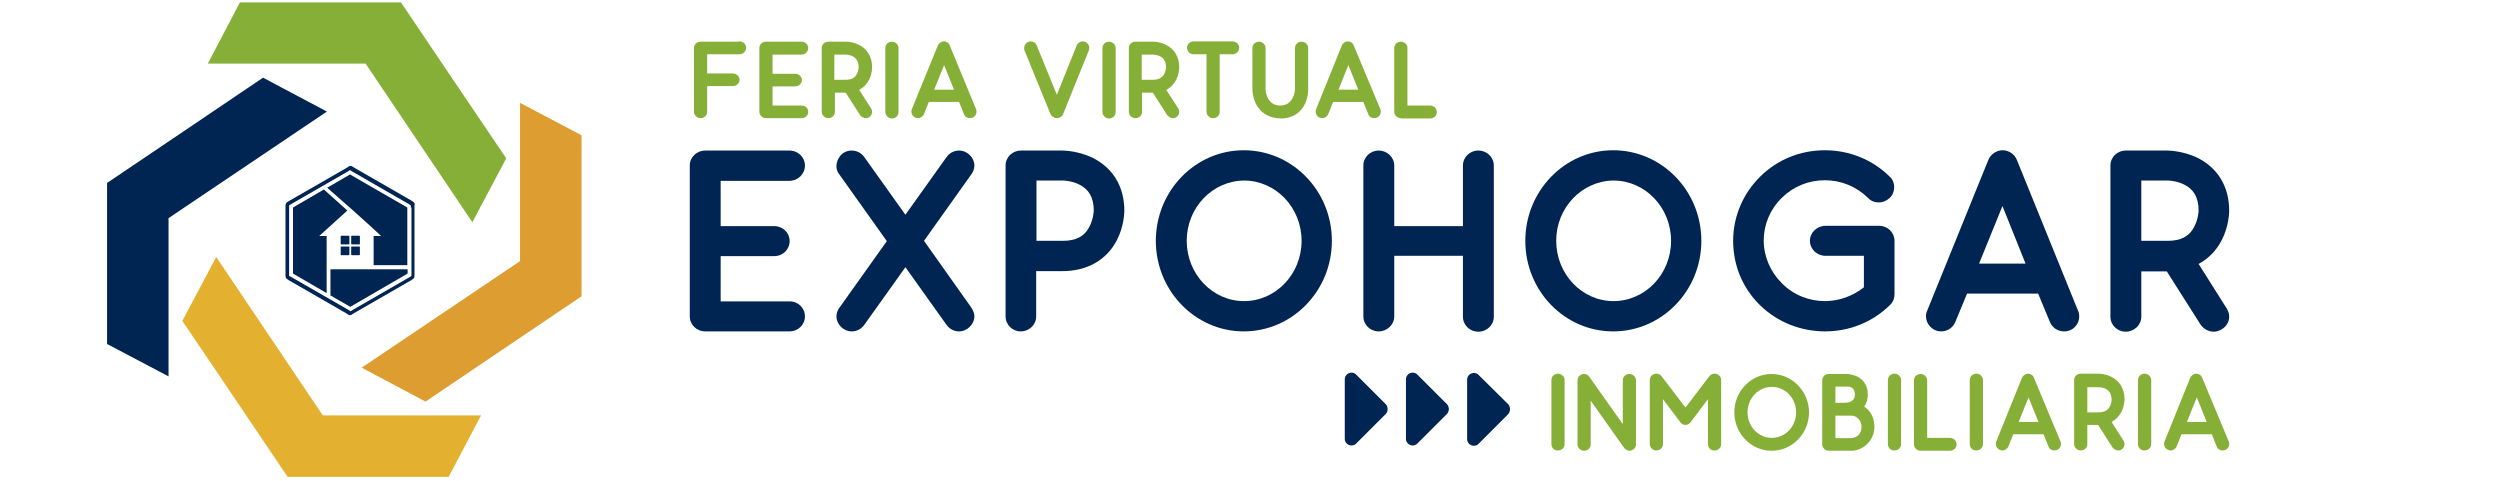 <?xml version="1.0" encoding="utf-8"?>
<!-- Generator: Adobe Illustrator 22.1.0, SVG Export Plug-In . SVG Version: 6.00 Build 0)  -->
<svg version="1.1" id="Layer_1" xmlns="http://www.w3.org/2000/svg" xmlns:xlink="http://www.w3.org/1999/xlink" x="0px" y="0px"
	 viewBox="0 0 833.6 160.5" style="enable-background:new 0 0 833.6 160.5;" xml:space="preserve">
<style type="text/css">
	.st0{fill:#86AF37;}
	.st1{fill:#DD9D30;}
	.st2{fill:#E4B02F;}
	.st3{fill:#002553;}
	.st4{opacity:0.2;}
</style>
<g>
	<g>
		<g>
			<g>
				<path class="st0" d="M121.9,21.2c6.6,9.8,24.4,36.3,35.6,52.9l11.3-21.3c-0.8-1.1-35.1-52-35.1-52H80L69.3,21.2H121.9z"/>
			</g>
			<g>
				<path class="st1" d="M173.5,87c-9.8,6.6-36.3,24.4-52.9,35.6l21.3,11.3c1.1-0.8,52-35.1,52-35.1V45.1l-20.5-10.8V87z"/>
			</g>
			<g>
				<g>
					<path class="st2" d="M107.7,138.6c-6.6-9.8-24.4-36.3-35.6-52.9l-11.3,21.3c0.8,1.1,35.1,52,35.1,52h53.7l10.8-20.5H107.7z"/>
				</g>
			</g>
			<g>
				<path class="st3" d="M56.1,72.8c9.8-6.6,36.3-24.4,52.9-35.6L87.7,25.9c-1.1,0.8-52,35.1-52,35.1v53.7l20.5,10.8V72.8z"/>
			</g>
			<g>
				<g>
					<g>
						<polygon class="st3" points="108.9,89.8 108.9,88.5 108.9,84.4 108.9,78.7 106.4,78.7 115.8,70.2 108,63.2 97.7,69.2 
							97.7,91.2 108.9,97.7 						"/>
						<path class="st3" d="M117.2,69.7C117.2,69.8,117.2,69.8,117.2,69.7l4.9,4.4l3.4,3.1l0,0l1.6,1.5h-2.5v9.7h11.2V69.2l-19.1-11
							l-7.6,4.4L117.2,69.7z"/>
						<polygon class="st3" points="110.2,89.8 110.2,98.5 116.8,102.3 135.9,91.2 135.9,89.8 						"/>
					</g>
					<path class="st3" d="M137.8,67.3l-0.6-0.4l-19.1-11l-0.6-0.4c-0.2-0.1-0.4-0.2-0.6-0.2c-0.2,0-0.4,0.1-0.6,0.2l-0.6,0.4
						L96.4,67l-0.6,0.4c-0.4,0.2-0.6,0.6-0.6,1.1v0.7v22.1V92c0,0.5,0.2,0.9,0.6,1.1l0.6,0.4l19.1,11l0.6,0.4
						c0.2,0.1,0.4,0.2,0.6,0.2c0.2,0,0.4-0.1,0.6-0.2l0.6-0.4l19.1-11l0.6-0.4c0.4-0.2,0.6-0.6,0.6-1.1v-0.7V69.2v-0.7
						C138.4,68,138.2,67.6,137.8,67.3z M137.2,69.2v22.1V92l-0.6,0.4l-19.1,11l-0.6,0.4l-0.6-0.4L97,92.3L96.4,92v-0.7V69.2v-0.7
						l0.6-0.4l19.1-11l0.6-0.4l0.6,0.4l19.1,11l0.6,0.4V69.2z"/>
					<g>
						<path class="st3" d="M116.3,78.6h-2.5c-0.1,0-0.2,0.1-0.2,0.2v2.5c0,0.1,0.1,0.2,0.2,0.2h2.5c0.1,0,0.2-0.1,0.2-0.2v-2.5
							C116.5,78.7,116.4,78.6,116.3,78.6z"/>
						<path class="st3" d="M119.8,82.2h-2.5c-0.1,0-0.2,0.1-0.2,0.2v2.5c0,0.1,0.1,0.2,0.2,0.2h2.5c0.1,0,0.2-0.1,0.2-0.2v-2.5
							C120,82.3,119.9,82.2,119.8,82.2z"/>
						<path class="st3" d="M116.3,82.2h-2.5c-0.1,0-0.2,0.1-0.2,0.2v2.5c0,0.1,0.1,0.2,0.2,0.2h2.5c0.1,0,0.2-0.1,0.2-0.2v-2.5
							C116.5,82.3,116.4,82.2,116.3,82.2z"/>
						<path class="st3" d="M119.8,78.6h-2.5c-0.1,0-0.2,0.1-0.2,0.2v2.5c0,0.1,0.1,0.2,0.2,0.2h2.5c0.1,0,0.2-0.1,0.2-0.2v-2.5
							C120,78.7,119.9,78.6,119.8,78.6z"/>
					</g>
					<g class="st4">
						<path class="st3" d="M115.8,70.2l-7.8-7l-10.3,6v22.1l11.2,6.5v-8v-1.3v-4.1v-5.6h-2.5L115.8,70.2z M108.4,79.2v5.2v4.1v1.3
							v7.2l-10.3-6V69.4l9.8-5.7l7.2,6.5l-9.1,8.2c-0.1,0.1-0.2,0.3-0.1,0.5c0.1,0.2,0.2,0.3,0.4,0.3H108.4z"/>
						<path class="st3" d="M116.8,58.1l-7.6,4.4l8,7.2c0,0,0,0,0,0l4.9,4.4l3.4,3.1l0,0l1.6,1.5h-2.5v9.7h11.2V69.2L116.8,58.1z
							 M135.4,88h-10.3v-8.8h2.1c0.2,0,0.4-0.1,0.4-0.3c0.1-0.2,0-0.4-0.1-0.5l-1.6-1.4c0,0,0,0,0,0l-3.4-3.1l-4.9-4.4
							c0,0,0,0-0.1,0l-7.5-6.8l6.9-4l18.7,10.8V88z"/>
						<path class="st3" d="M110.2,98.5l6.6,3.8l19.1-11v-1.5h-25.7V98.5z M110.6,90.2h24.8V91l-18.7,10.8l-6.2-3.6V90.2z"/>
					</g>
				</g>
			</g>
		</g>
		<g>
			<path class="st3" d="M268.4,105.5c0,2.8-2.3,5-5.2,5h-28c-2.9,0-5.2-2.2-5.2-5V55.2c0-2.8,2.3-5,5.2-5h28c2.9,0,5.2,2.2,5.2,5
				c0,2.8-2.3,5.1-5.2,5.1h-22.9v15.1h17.9c2.8,0,5.1,2.2,5.1,5c0,2.8-2.3,5-5.1,5h-17.9v15.1h22.9
				C266.1,100.4,268.4,102.7,268.4,105.5z"/>
			<path class="st3" d="M323.9,102.6c0.6,0.9,1,1.9,1,2.9c0,2.6-2.4,5-5.1,5c-1.7,0-3.2-0.8-4.2-2.2l-13.7-19.2l-13.7,19.2
				c-1,1.4-2.5,2.2-4.2,2.2c-2.8,0-5.1-2.4-5.1-5c0-0.9,0.3-2,1-2.9l15.8-22.2l-15.8-22.2c-0.6-0.8-1-1.6-1-2.7
				c0-2.6,1.9-5.3,5.1-5.3c1.7,0,3.2,0.8,4.2,2.2l13.7,19.2l13.7-19.2c1-1.4,2.5-2.2,4.2-2.2c2.8,0,5.1,2.4,5.1,5c0,1-0.4,2.1-1,2.9
				l-15.8,22.2L323.9,102.6z"/>
			<path class="st3" d="M335.3,105.5V55.2c0-2.8,2.3-5,5.1-5h13.9c0.5,0,5.2,0.1,10,2.4c6.8,3.4,10.6,9.6,10.6,17.7
				c0,0.5-0.1,5.2-2.5,9.8c-3.4,6.6-9.9,10.3-18.1,10.3h-8.8v15.1c0,2.8-2.3,5-5.2,5C337.6,110.5,335.3,108.3,335.3,105.5z
				 M345.6,80.3h8.8c4.4,0,7.2-1.5,8.8-4.6c1.4-2.6,1.5-5.3,1.5-5.5c0-4.3-1.6-7.1-4.9-8.7c-2.6-1.3-5.4-1.3-5.4-1.3h-8.8V80.3z"/>
			<path class="st3" d="M385.4,80.3c0-16.6,13.1-30.2,29.3-30.2c16.2,0,29.4,13.5,29.4,30.2s-13.2,30.2-29.4,30.2
				C398.6,110.5,385.4,97,385.4,80.3z M395.7,80.3c0,11.1,8.6,20.1,19.1,20.1c10.6,0,19.2-9,19.2-20.1s-8.6-20.1-19.2-20.1
				C404.3,60.3,395.7,69.2,395.7,80.3z"/>
			<path class="st3" d="M498.1,55.2v50.4c0,2.8-2.3,5-5.2,5c-2.8,0-5.1-2.2-5.1-5V85.3h-22.9v20.2c0,2.8-2.4,5-5.2,5
				c-2.8,0-5.1-2.2-5.1-5V55.2c0-2.8,2.3-5,5.1-5c2.8,0,5.2,2.2,5.2,5v20.2h22.9V55.2c0-2.8,2.3-5,5.1-5
				C495.8,50.2,498.1,52.4,498.1,55.2z"/>
			<path class="st3" d="M508.6,80.3c0-16.6,13.1-30.2,29.3-30.2s29.4,13.5,29.4,30.2s-13.2,30.2-29.4,30.2S508.6,97,508.6,80.3z
				 M518.9,80.3c0,11.1,8.6,20.1,19.1,20.1c10.6,0,19.2-9,19.2-20.1s-8.6-20.1-19.2-20.1C527.5,60.3,518.9,69.2,518.9,80.3z"/>
			<path class="st3" d="M586.8,101.7c-5.8-5.7-8.9-13.3-8.9-21.4c0-8,3.2-15.6,8.9-21.3c5.8-5.8,13.5-8.9,21.7-8.9
				c8.1,0,15.9,3.1,21.7,8.9c1,0.9,1.4,2.2,1.4,3.4s-0.4,2.6-1.5,3.6s-2.3,1.5-3.6,1.5c-1.3,0-2.6-0.4-3.6-1.5
				c-3.9-3.8-9-5.9-14.4-5.9c-5.5,0-10.6,2.1-14.4,5.9c-3.9,3.8-6,8.9-6,14.2c0,5.3,2.2,10.4,6,14.2c3.9,4,9.2,6,14.4,6
				c4.6,0,9.2-1.6,13-4.6V85.3h-12.8c-2.8,0-5.2-2.2-5.2-5c0-2.8,2.4-5,5.2-5h17.9c2.8,0,5.1,2.2,5.1,5v17.8c0,1.4-0.5,2.7-1.5,3.6
				c-6,5.9-13.8,8.8-21.6,8.8C600.7,110.5,592.8,107.6,586.8,101.7z"/>
			<path class="st3" d="M692.9,103.6c0.3,0.6,0.4,1.3,0.4,1.9c0,2.6-2,5-5.1,5c-2,0-3.9-1.2-4.7-3.2l-3.9-9.4h-23.7l-3.9,9.4
				c-0.8,2-2.7,3.2-4.7,3.2c-3,0-5.1-2.5-5.1-5c0-0.7,0.1-1.3,0.4-1.9l20.4-50.3c0.8-1.9,2.7-3.2,4.8-3.2c2,0,3.9,1.3,4.7,3.2
				L692.9,103.6z M675.4,87.9l-7.7-19.2l-7.8,19.2H675.4z"/>
			<path class="st3" d="M742.5,102.9c0.5,0.9,0.8,1.7,0.8,2.7c0,1.6-0.9,3.3-2.5,4.2c-0.8,0.5-1.8,0.8-2.6,0.8
				c-1.8,0-3.4-0.9-4.4-2.3l-11.3-17.8H714v15.1c0,2.8-2.4,5-5.2,5c-2.8,0-5.1-2.2-5.1-5V55.2c0-2.8,2.3-5,5.1-5h13.9
				c0.5,0,5.2,0.1,10,2.4c6.8,3.4,10.6,9.6,10.6,17.7c0,0.5-0.1,5.2-2.5,9.8c-1.8,3.5-4.5,6.2-7.7,7.9L742.5,102.9z M714,80.3h8.8
				c4.4,0,7.2-1.5,8.8-4.6c1.4-2.6,1.5-5.3,1.5-5.5c0-4.3-1.6-7.1-4.9-8.7c-2.6-1.3-5.4-1.3-5.4-1.3H714V80.3z"/>
		</g>
		<g>
			<path class="st0" d="M246.6,13.8c1.2,0,2.2,1,2.2,2.1c0,1.2-1,2.2-2.2,2.2h-10.8v6.4h8.6c1.2,0,2.2,1,2.2,2.1s-1,2.1-2.2,2.1
				h-8.6v8.6c0,1.2-1,2.1-2.2,2.1s-2.2-1-2.2-2.1V16c0-1.2,1-2.1,2.2-2.1H246.6z"/>
			<path class="st0" d="M269.5,37.3c0,1.2-1,2.1-2.2,2.1h-11.9c-1.2,0-2.2-1-2.2-2.1V16c0-1.2,1-2.1,2.2-2.1h11.9
				c1.2,0,2.2,1,2.2,2.1c0,1.2-1,2.2-2.2,2.2h-9.7v6.4h7.6c1.2,0,2.2,1,2.2,2.1s-1,2.1-2.2,2.1h-7.6v6.4h9.7
				C268.6,35.2,269.5,36.1,269.5,37.3z"/>
			<path class="st0" d="M290.5,36.2c0.2,0.4,0.3,0.7,0.3,1.1c0,0.7-0.4,1.4-1,1.8c-0.3,0.2-0.7,0.3-1.1,0.3c-0.7,0-1.4-0.4-1.9-1
				l-4.8-7.5h-3.6v6.4c0,1.2-1,2.1-2.2,2.1s-2.2-1-2.2-2.1V16c0-1.2,1-2.1,2.2-2.1h5.9c0.2,0,2.2,0,4.2,1c2.9,1.4,4.5,4.1,4.5,7.5
				c0,0.2,0,2.2-1,4.2c-0.8,1.5-1.9,2.6-3.3,3.4L290.5,36.2z M278.3,26.6h3.7c1.9,0,3-0.6,3.7-1.9c0.6-1.1,0.6-2.3,0.6-2.3
				c0-1.8-0.7-3-2.1-3.7c-1.1-0.5-2.3-0.5-2.3-0.5h-3.7V26.6z"/>
			<path class="st0" d="M295.2,37.3V16c0-1.2,1-2.1,2.2-2.1s2.2,1,2.2,2.1v21.4c0,1.2-1,2.1-2.2,2.1S295.2,38.5,295.2,37.3z"/>
			<path class="st0" d="M325.5,36.5c0.1,0.3,0.1,0.5,0.1,0.8c0,1.1-0.9,2.1-2.2,2.1c-0.9,0-1.7-0.5-2-1.4l-1.6-4h-10.1l-1.6,4
				c-0.3,0.8-1.2,1.4-2,1.4c-1.3,0-2.2-1.1-2.2-2.1c0-0.3,0-0.5,0.1-0.8l8.7-21.3c0.3-0.8,1.2-1.4,2-1.4c0.9,0,1.7,0.5,2,1.4
				L325.5,36.5z M318.1,29.9l-3.3-8.2l-3.3,8.2H318.1z"/>
			<path class="st0" d="M350.3,38.1l-8.7-21.3c-0.1-0.3-0.1-0.5-0.1-0.8c0-1.1,0.9-2.2,2.2-2.2c0.9,0,1.7,0.5,2,1.4l6.7,16.4
				l6.6-16.4c0.3-0.8,1.2-1.4,2-1.4c1.3,0,2.2,1.1,2.2,2.1c0,0.3,0,0.5-0.1,0.8l-8.6,21.3c-0.3,0.8-1.2,1.4-2,1.4
				C351.5,39.4,350.7,38.9,350.3,38.1z"/>
			<path class="st0" d="M367.6,37.3V16c0-1.2,1-2.1,2.2-2.1s2.2,1,2.2,2.1v21.4c0,1.2-1,2.1-2.2,2.1S367.6,38.5,367.6,37.3z"/>
			<path class="st0" d="M392.9,36.2c0.2,0.4,0.3,0.7,0.3,1.1c0,0.7-0.4,1.4-1,1.8c-0.3,0.2-0.7,0.3-1.1,0.3c-0.7,0-1.4-0.4-1.9-1
				l-4.8-7.5h-3.6v6.4c0,1.2-1,2.1-2.2,2.1s-2.2-1-2.2-2.1V16c0-1.2,1-2.1,2.2-2.1h5.9c0.2,0,2.2,0,4.2,1c2.9,1.4,4.5,4.1,4.5,7.5
				c0,0.2,0,2.2-1,4.2c-0.8,1.5-1.9,2.6-3.3,3.4L392.9,36.2z M380.7,26.6h3.7c1.9,0,3-0.6,3.8-1.9c0.6-1.1,0.6-2.3,0.6-2.3
				c0-1.8-0.7-3-2.1-3.7c-1.1-0.5-2.3-0.5-2.3-0.5h-3.7V26.6z"/>
			<path class="st0" d="M411,13.8c1.2,0,2.2,1,2.2,2.1c0,1.2-1,2.2-2.2,2.2h-4.3v19.2c0,1.2-1,2.1-2.2,2.1c-1.2,0-2.2-1-2.2-2.1
				V18.1H398c-1.2,0-2.2-1-2.2-2.2c0-1.2,1-2.1,2.2-2.1H411z"/>
			<path class="st0" d="M418.7,34.5c-1-2.2-1.1-4.4-1.1-4.6V16c0-1.2,1-2.1,2.2-2.1c1.2,0,2.2,1,2.2,2.1v13.9c0,0.5,0.4,5.3,4.9,5.3
				c4.2,0,4.9-4.5,4.9-5.3V16c0-1.2,1-2.1,2.2-2.1c1.2,0,2.2,1,2.2,2.1v13.9c0,0.3,0,2.4-1,4.6c-1.5,3.2-4.4,5-8.1,5
				C423.1,39.4,420.3,37.7,418.7,34.5z"/>
			<path class="st0" d="M460.3,36.5c0.1,0.3,0.1,0.5,0.1,0.8c0,1.1-0.9,2.1-2.2,2.1c-0.9,0-1.7-0.5-2-1.4l-1.6-4h-10.1l-1.6,4
				c-0.3,0.8-1.2,1.4-2,1.4c-1.3,0-2.2-1.1-2.2-2.1c0-0.3,0-0.5,0.1-0.8l8.6-21.3c0.3-0.8,1.2-1.4,2-1.4c0.9,0,1.7,0.5,2,1.4
				L460.3,36.5z M452.9,29.9l-3.3-8.2l-3.3,8.2H452.9z"/>
			<path class="st0" d="M467.1,39.4c-1.2,0-2.2-1-2.2-2.1V16c0-1.2,1-2.1,2.2-2.1c1.2,0,2.2,1,2.2,2.1v19.2h7.6c1.2,0,2.2,1,2.2,2.2
				c0,1.2-1,2.1-2.2,2.1H467.1z"/>
		</g>
		<g>
			<path class="st0" d="M517.3,148.1v-21.4c0-1.2,1-2.1,2.2-2.1c1.2,0,2.2,1,2.2,2.1v21.4c0,1.2-1,2.1-2.2,2.1
				C518.3,150.3,517.3,149.3,517.3,148.1z"/>
			<path class="st0" d="M541.6,149.4l-11.2-15.8v14.6c0,1.2-1,2.1-2.2,2.1c-1.2,0-2.2-1-2.2-2.1v-21.4c0-1.1,0.9-2.1,2.2-2.1
				c0.7,0,1.3,0.3,1.7,0.9l11.2,15.8v-14.6c0-1.2,1-2.1,2.2-2.1c1.2,0,2.2,1,2.2,2.1v21.4c0,1.1-1,2.1-2.2,2.1
				C542.7,150.3,542.1,149.9,541.6,149.4z"/>
			<path class="st0" d="M569.5,148.1v-15l-5.8,7.7c-0.4,0.5-1.1,0.9-1.7,0.9c-0.7,0-1.3-0.3-1.7-0.9l-5.8-7.7v15
				c0,1.2-1,2.1-2.2,2.1c-1.2,0-2.2-1-2.2-2.1v-21.4c0-1.1,0.9-2.1,2.2-2.1c0.7,0,1.3,0.3,1.7,0.8l8,10.5l8-10.5
				c0.4-0.5,1-0.8,1.7-0.8c1.3,0,2.2,1,2.2,2.1v21.4c0,1.2-1,2.1-2.2,2.1C570.5,150.3,569.5,149.3,569.5,148.1z"/>
			<path class="st0" d="M578.3,137.5c0-7.1,5.6-12.8,12.4-12.8s12.5,5.7,12.5,12.8c0,7.1-5.6,12.8-12.5,12.8
				S578.3,144.5,578.3,137.5z M582.7,137.5c0,4.7,3.6,8.5,8.1,8.5c4.5,0,8.1-3.8,8.1-8.5c0-4.7-3.6-8.5-8.1-8.5
				C586.3,129,582.7,132.8,582.7,137.5z"/>
			<path class="st0" d="M625,142.3c0,4.9-4.1,8-7.6,8h-7.6c-1.2,0-2.2-1-2.2-2.1v-21.4c0-1.2,1-2.1,2.2-2.1h6c0.2,0,1.8,0.1,3.4,0.8
				c2.4,1.2,3.6,3.3,3.6,6.1c0,1.5-0.4,2.9-1.2,4C623.8,137,625,139.4,625,142.3z M612,134.3h3.2c0.6,0,3.3-0.1,3.3-2.7
				c0-2.4-1.7-2.7-2.4-2.7c-0.2,0-0.3,0-0.3,0H612V134.3z M620.7,142.3c0-1.4-0.9-3.7-3.5-3.7H612v7.5h5.1c0,0,1,0,1.9-0.5
				C620.5,144.7,620.7,143.2,620.7,142.3z"/>
			<path class="st0" d="M629.5,148.1v-21.4c0-1.2,1-2.1,2.2-2.1c1.2,0,2.2,1,2.2,2.1v21.4c0,1.2-1,2.1-2.2,2.1
				C630.5,150.3,629.5,149.3,629.5,148.1z"/>
			<path class="st0" d="M640.4,150.3c-1.2,0-2.2-1-2.2-2.1v-21.4c0-1.2,1-2.1,2.2-2.1c1.2,0,2.2,1,2.2,2.1V146h7.6
				c1.2,0,2.2,1,2.2,2.2c0,1.2-1,2.1-2.2,2.1H640.4z"/>
			<path class="st0" d="M656.8,148.1v-21.4c0-1.2,1-2.1,2.2-2.1c1.2,0,2.2,1,2.2,2.1v21.4c0,1.2-1,2.1-2.2,2.1
				C657.8,150.3,656.8,149.3,656.8,148.1z"/>
			<path class="st0" d="M687.1,147.3c0.1,0.3,0.1,0.5,0.1,0.8c0,1.1-0.9,2.1-2.2,2.1c-0.9,0-1.7-0.5-2-1.4l-1.6-4h-10.1l-1.6,4
				c-0.3,0.8-1.2,1.4-2,1.4c-1.3,0-2.2-1.1-2.2-2.1c0-0.3,0-0.5,0.1-0.8l8.6-21.3c0.3-0.8,1.2-1.4,2-1.4c0.9,0,1.7,0.5,2,1.4
				L687.1,147.3z M679.7,140.7l-3.3-8.2l-3.3,8.2H679.7z"/>
			<path class="st0" d="M708.1,147c0.2,0.4,0.3,0.7,0.3,1.1c0,0.7-0.4,1.4-1,1.8c-0.3,0.2-0.7,0.3-1.1,0.3c-0.7,0-1.4-0.4-1.9-1
				l-4.8-7.5H696v6.4c0,1.2-1,2.1-2.2,2.1c-1.2,0-2.2-1-2.2-2.1v-21.4c0-1.2,1-2.1,2.2-2.1h5.9c0.2,0,2.2,0,4.2,1
				c2.9,1.4,4.5,4.1,4.5,7.5c0,0.2,0,2.2-1,4.2c-0.8,1.5-1.9,2.6-3.3,3.4L708.1,147z M696,137.5h3.7c1.9,0,3-0.6,3.8-1.9
				c0.6-1.1,0.6-2.3,0.6-2.3c0-1.8-0.7-3-2.1-3.7c-1.1-0.5-2.3-0.5-2.3-0.5H696V137.5z"/>
			<path class="st0" d="M712.9,148.1v-21.4c0-1.2,1-2.1,2.2-2.1c1.2,0,2.2,1,2.2,2.1v21.4c0,1.2-1,2.1-2.2,2.1
				C713.9,150.3,712.9,149.3,712.9,148.1z"/>
			<path class="st0" d="M743.2,147.3c0.1,0.3,0.1,0.5,0.1,0.8c0,1.1-0.9,2.1-2.2,2.1c-0.9,0-1.7-0.5-2-1.4l-1.6-4h-10.1l-1.6,4
				c-0.3,0.8-1.2,1.4-2,1.4c-1.3,0-2.2-1.1-2.2-2.1c0-0.3,0-0.5,0.1-0.8l8.6-21.3c0.3-0.8,1.2-1.4,2-1.4c0.9,0,1.7,0.5,2,1.4
				L743.2,147.3z M735.8,140.7l-3.3-8.2l-3.3,8.2H735.8z"/>
		</g>
		<path class="st3" d="M502.9,134.8L493,125c-1.4-1.4-3.8-0.4-3.8,1.6v19.8c0,2,2.4,3,3.8,1.6l9.9-9.9
			C503.7,137.1,503.7,135.7,502.9,134.8z"/>
		<path class="st3" d="M482.5,134.8l-9.9-9.9c-1.4-1.4-3.8-0.4-3.8,1.6v19.8c0,2,2.4,3,3.8,1.6l9.9-9.9
			C483.3,137.1,483.3,135.7,482.5,134.8z"/>
		<path class="st3" d="M462.1,134.8l-9.9-9.9c-1.4-1.4-3.8-0.4-3.8,1.6v19.8c0,2,2.4,3,3.8,1.6l9.9-9.9
			C462.9,137.1,462.9,135.7,462.1,134.8z"/>
	</g>
</g>
</svg>
